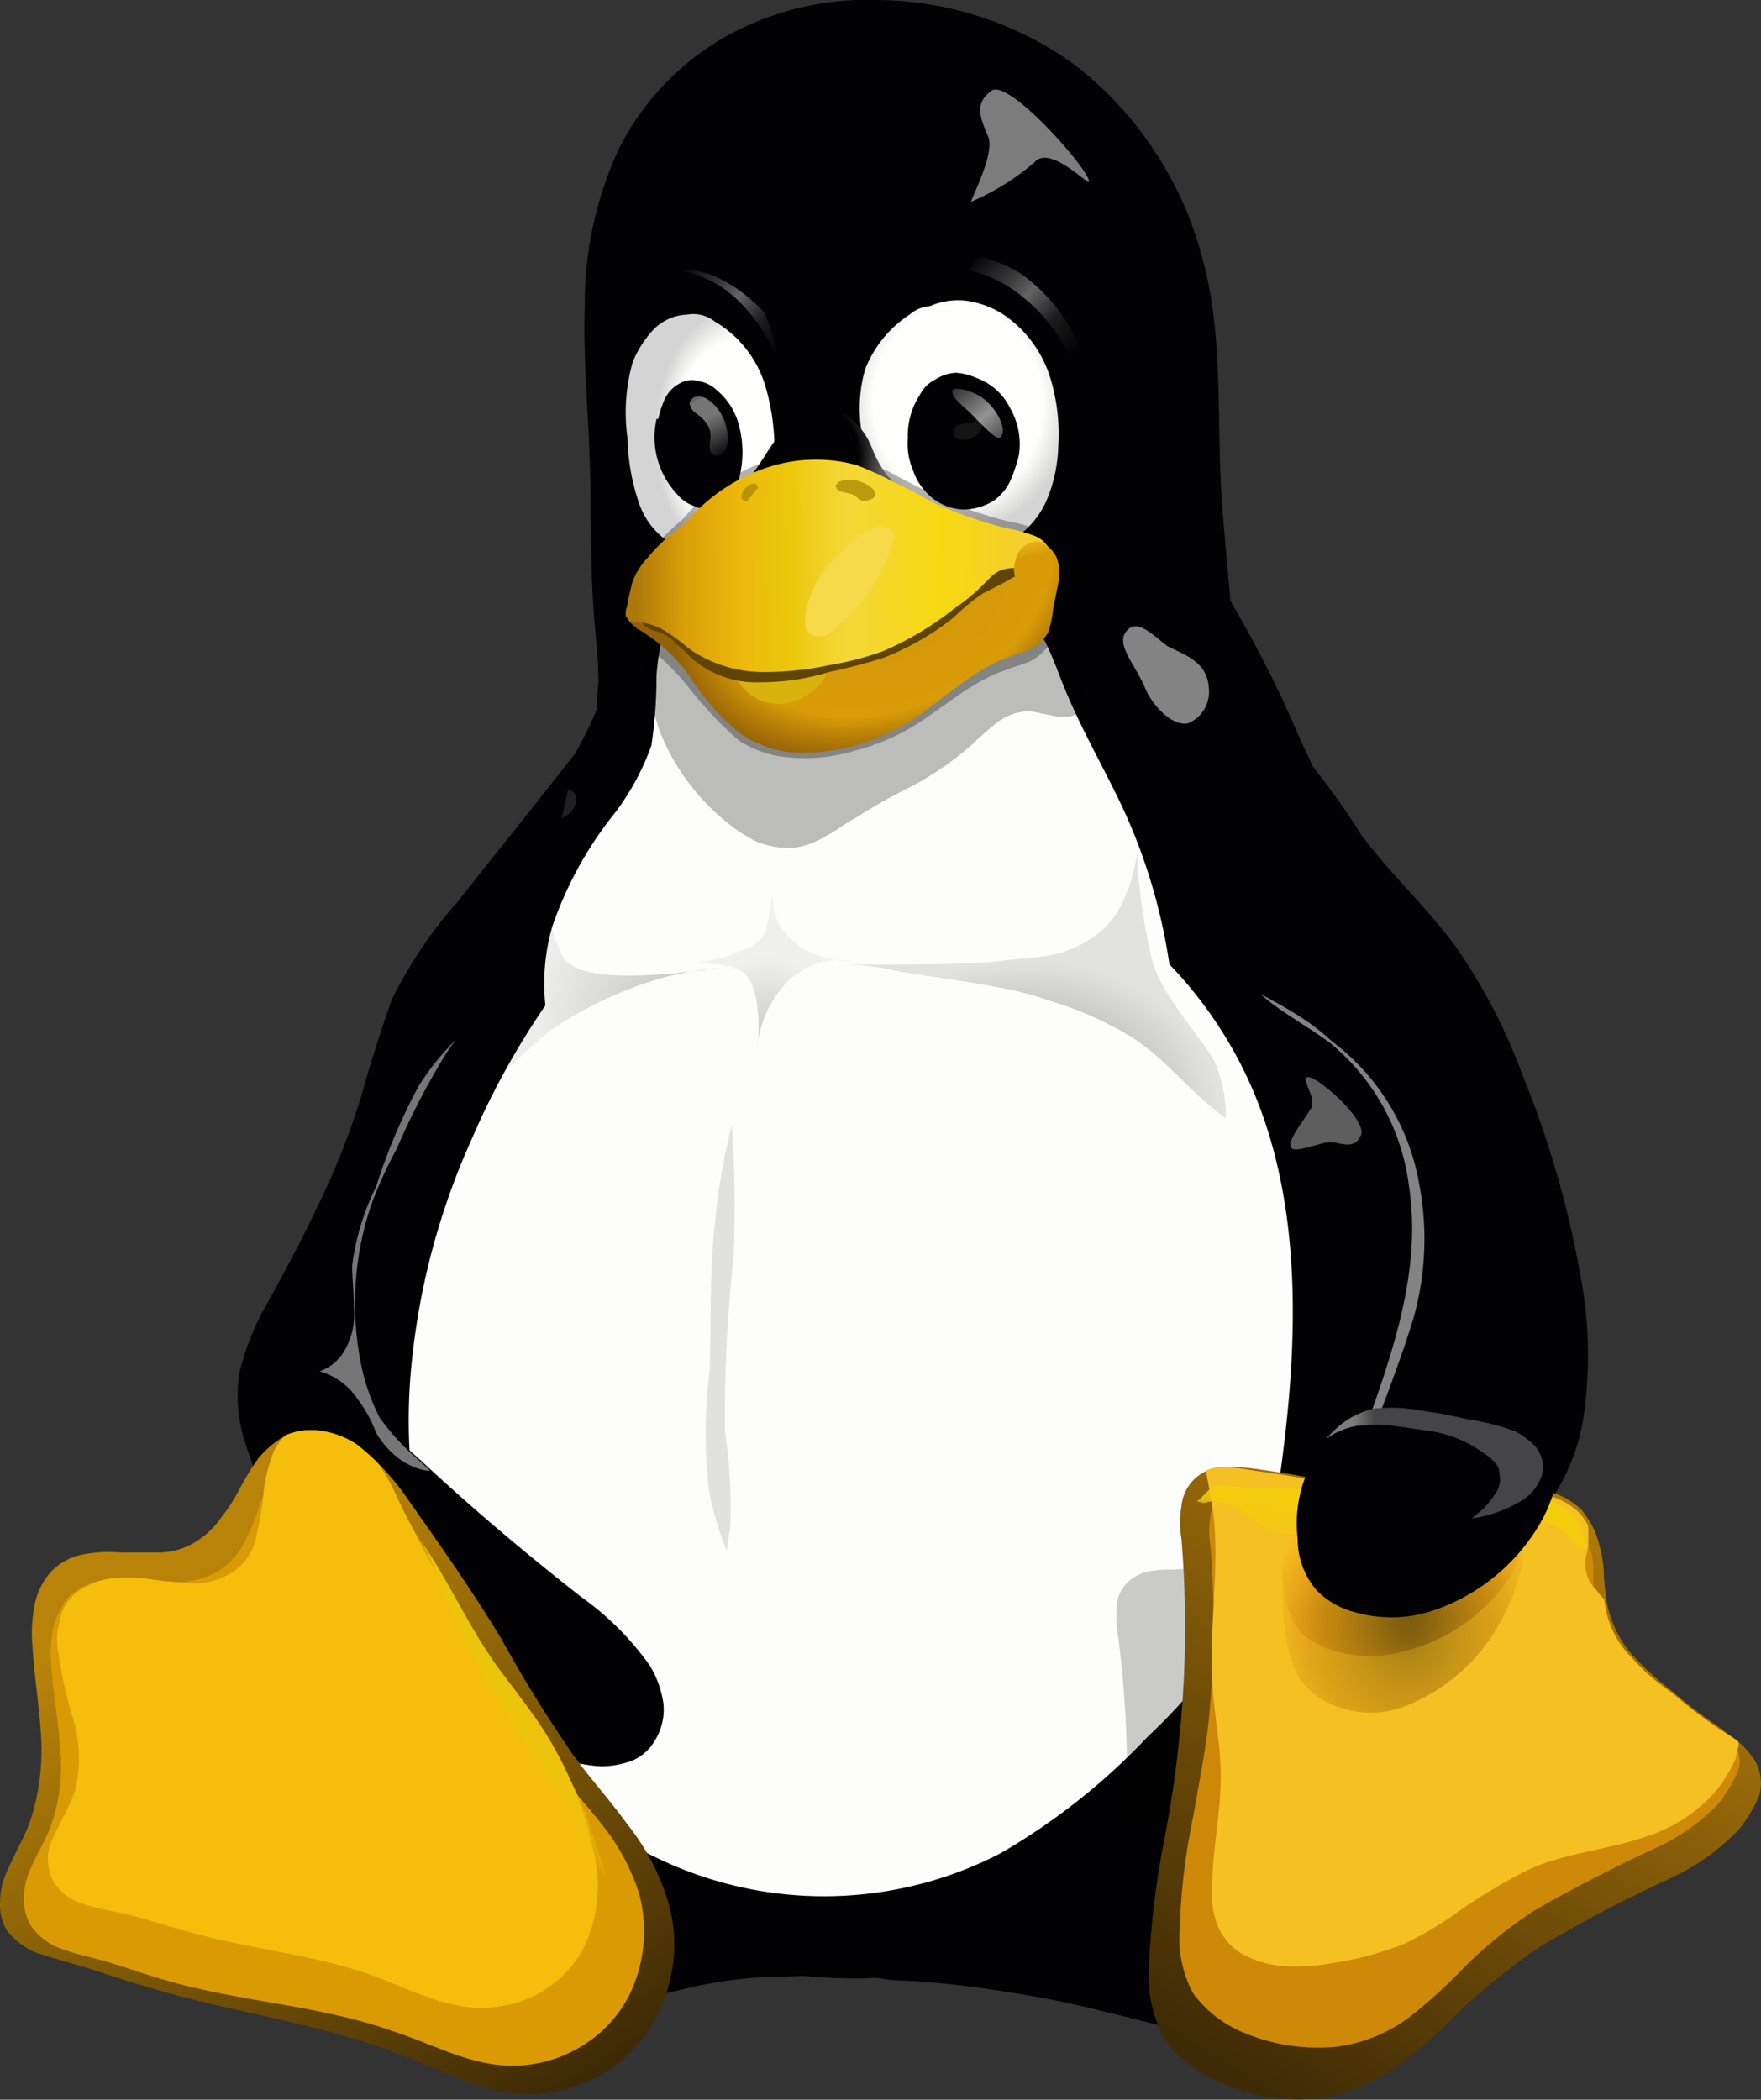 <svg xmlns="http://www.w3.org/2000/svg" xmlns:xlink="http://www.w3.org/1999/xlink" viewBox="0 0 103 122.8">
	<rect x="0" y="0" width="103" height="122.8" fill="#333333" stroke="none"/>
	<defs>
		<radialGradient id="a" cx="502.98" cy="671.44" r="6.02" gradientTransform="matrix(.82 -.03 -.03 -1.25 -349.09 879.98)" gradientUnits="userSpaceOnUse">
			<stop offset="0" stop-color="#fefefc"/>
			<stop offset=".76" stop-color="#fefefc"/>
			<stop offset="1" stop-color="#d4d4d4"/>
		</radialGradient>
		<radialGradient id="g" cx="-10.75" cy="685.39" r="6.02" gradientTransform="matrix(1.09 -.03 -.04 -1.25 95.16 879.98)" xlink:href="#a"/>
		<radialGradient id="h" cx="-109.24" cy="-562.95" r="6.36" gradientTransform="matrix(.7 -.51 -.46 -.63 -136.17 -383.35)" gradientUnits="userSpaceOnUse">
			<stop offset="0" stop-color="#020204"/>
			<stop offset=".73" stop-color="#020204"/>
			<stop offset="1" stop-color="#5c5c5c"/>
		</radialGradient>
		<radialGradient id="l" cx="-44.87" cy="-323.11" r="12.86" gradientTransform="matrix(.94 -.39 -.27 -.66 6.97 -196.18)" gradientUnits="userSpaceOnUse">
			<stop offset="0" stop-color="#d2940a"/>
			<stop offset=".75" stop-color="#d89c08"/>
			<stop offset=".87" stop-color="#b67e07"/>
			<stop offset="1" stop-color="#946106"/>
		</radialGradient>
		<radialGradient id="c" cx="-10.12" cy="449.61" r="1.34" gradientTransform="matrix(1 0 0 -.58 60 290.91)" gradientUnits="userSpaceOnUse">
			<stop offset="0" stop-color="#3a2903"/>
			<stop offset=".55" stop-color="#735208"/>
			<stop offset="1" stop-color="#ac8c04"/>
		</radialGradient>
		<radialGradient id="n" cx="-16.13" cy="682.37" r=".63" gradientTransform="matrix(1 0 0 -1.08 60 762.89)" xlink:href="#c"/>
		<radialGradient id="d" cx="-3388.09" cy="550.69" r="11.32" gradientTransform="matrix(-.81 0 0 -.76 -2703.83 478.31)" gradientUnits="userSpaceOnUse">
			<stop offset="0"/>
			<stop offset="1" stop-opacity=".25"/>
		</radialGradient>
		<radialGradient id="q" cx="210" cy="544.15" r="11.32" gradientTransform="matrix(1 0 0 -.76 -150 478.31)" xlink:href="#d"/>
		<radialGradient id="r" cx="194.87" cy="645.71" r="4.48" gradientTransform="matrix(1 0 0 -1.07 -150 751.65)" xlink:href="#d"/>
		<radialGradient id="e" cx="-178.25" cy="946.24" r="6.96" gradientTransform="matrix(1.31 .35 .37 -1.37 -34.21 1454.62)" gradientUnits="userSpaceOnUse">
			<stop offset="0" stop-color="#110800"/>
			<stop offset=".59" stop-color="#a65a00" stop-opacity=".8"/>
			<stop offset="1" stop-color="#ff921e" stop-opacity="0"/>
		</radialGradient>
		<radialGradient id="x" cx="-162.67" cy="891.01" r="6.96" gradientTransform="matrix(1.31 .25 .37 -.99 -34.21 1017.27)" xlink:href="#e"/>
		<radialGradient id="f" cx="2524.84" cy="3196.26" r="8.49" gradientTransform="matrix(.36 .16 .07 -.17 -1053.15 219.52)" gradientUnits="userSpaceOnUse">
			<stop offset="0" stop-color="#7c7c7c"/>
			<stop offset="1" stop-color="#7c7c7c" stop-opacity=".33"/>
		</radialGradient>
		<linearGradient id="i" x1="116.22" y1="667.27" x2="118.99" y2="663.99" gradientTransform="matrix(1 0 0 -1 -60 689.95)" gradientUnits="userSpaceOnUse">
			<stop offset="0" stop-color="#949494" stop-opacity=".39"/>
			<stop offset=".5" stop-color="#949494"/>
			<stop offset="1" stop-color="#949494" stop-opacity=".39"/>
		</linearGradient>
		<linearGradient id="b" x1="197.14" y1="675.12" x2="203.02" y2="669.56" gradientTransform="matrix(1 0 0 -1 -140 689.95)" gradientUnits="userSpaceOnUse">
			<stop offset="0" stop-color="#646464" stop-opacity="0"/>
			<stop offset=".31" stop-color="#646464" stop-opacity=".58"/>
			<stop offset=".47" stop-color="#646464"/>
			<stop offset=".73" stop-color="#646464" stop-opacity=".26"/>
			<stop offset="1" stop-color="#646464" stop-opacity="0"/>
		</linearGradient>
		<linearGradient id="j" x1="180.22" y1="674.79" x2="185.76" y2="669.46" xlink:href="#b"/>
		<linearGradient id="k" x1="90.19" y1="667.62" x2="92.61" y2="663.31" gradientTransform="matrix(1 0 0 -1 -50 689.95)" gradientUnits="userSpaceOnUse">
			<stop offset="0" stop-color="#757574" stop-opacity="0"/>
			<stop offset=".26" stop-color="#757574"/>
			<stop offset=".5" stop-color="#757574"/>
			<stop offset="1" stop-color="#757574" stop-opacity="0"/>
		</linearGradient>
		<linearGradient id="m" x1="187.14" y1="656.79" x2="210.49" y2="656.98" gradientTransform="matrix(1 0 0 -1 -150 689.95)" gradientUnits="userSpaceOnUse">
			<stop offset="0" stop-color="#ad780a"/>
			<stop offset=".12" stop-color="#d89e08"/>
			<stop offset=".26" stop-color="#edb80b"/>
			<stop offset=".39" stop-color="#ebc80d"/>
			<stop offset=".53" stop-color="#f5d838"/>
			<stop offset=".77" stop-color="#f6d811"/>
			<stop offset="1" stop-color="#f5cd31"/>
		</linearGradient>
		<linearGradient id="o" x1="30.93" y1="755.51" x2="31.11" y2="754.37" gradientTransform="matrix(1.1 0 .17 -1.52 -101.28 1178.99)" gradientUnits="userSpaceOnUse">
			<stop offset="0" stop-color="#f5ce2d"/>
			<stop offset="1" stop-color="#d79b08"/>
		</linearGradient>
		<linearGradient id="s" x1="187.62" y1="589.31" x2="189.15" y2="577.91" gradientTransform="matrix(1.03 0 0 -1 -114.59 689.95)" gradientUnits="userSpaceOnUse">
			<stop offset="0"/>
			<stop offset="1" stop-opacity="0"/>
		</linearGradient>
		<linearGradient id="u" x1="321.07" y1="569.38" x2="340.95" y2="601.6" gradientTransform="matrix(1 0 0 -1 -250 689.95)" gradientUnits="userSpaceOnUse">
			<stop offset="0" stop-color="#3e2a06"/>
			<stop offset="1" stop-color="#ad780a"/>
		</linearGradient>
		<linearGradient id="w" x1="231.54" y1="602.04" x2="230.96" y2="596.78" gradientTransform="matrix(1 0 0 -1 -150 689.95)" gradientUnits="userSpaceOnUse">
			<stop offset="0" stop-color="#f3cd0c"/>
			<stop offset="1" stop-color="#f3cd0c" stop-opacity="0"/>
		</linearGradient>
		<linearGradient id="z" x1="229.26" y1="604.34" x2="230.5" y2="604.39" gradientTransform="matrix(1 0 0 -1 -150 689.95)" xlink:href="#f"/>
		<linearGradient id="C" x1="88.93" y1="596.4" x2="108.66" y2="563.3" gradientTransform="matrix(1 0 0 -1 -80 689.95)" gradientUnits="userSpaceOnUse">
			<stop offset="0" stop-color="#b98309"/>
			<stop offset="1" stop-color="#382605"/>
		</linearGradient>
		<linearGradient id="D" x1="111.27" y1="587.28" x2="117.48" y2="575.59" gradientTransform="matrix(1 0 0 -1 -80.53 688.18)" gradientUnits="userSpaceOnUse">
			<stop offset="0" stop-color="#ebc40c"/>
			<stop offset="1" stop-color="#ebc40c" stop-opacity="0"/>
		</linearGradient>
		<clipPath id="p">
			<path d="M77.8 61a12.86 12.86 0 014.6 8.3c.8 5-1 10-2.7 14.7a9.61 9.61 0 00-.8 2.9 4.81 4.81 0 00.4 2.9 4.54 4.54 0 002.7 2 6.53 6.53 0 003.4 0 8.47 8.47 0 003-1.5 12.11 12.11 0 004.2-7.4 24.8 24.8 0 00-.2-8.6A61 61 0 0089.2 63a33.19 33.19 0 00-4-7.7c-1.7-2.3-3.9-4.2-5.5-6.5a42.15 42.15 0 00-3.5-4.8 8.07 8.07 0 00-2.4-1.7 4.82 4.82 0 00-2.9-.2 4.25 4.25 0 00-1.7 1 3.55 3.55 0 00-1.1 1.6 6.19 6.19 0 00-.4 3.8 13.2 13.2 0 001.9 4.6 16.58 16.58 0 003.5 4.4c1.2 1.4 3.1 2.3 4.7 3.5" fill="none"/>
		</clipPath>
		<clipPath id="t">
			<path d="M102.9 105a8.17 8.17 0 01-1.2 2 13.27 13.27 0 01-4.1 2.9 78.85 78.85 0 00-7.6 4 39.43 39.43 0 00-4.5 3.6 29.07 29.07 0 01-3.7 3.3 10.59 10.59 0 01-4.5 1.9 10.83 10.83 0 01-5.9-.9 7 7 0 01-3.3-2.6 7.47 7.47 0 01-.9-4.1 48 48 0 01.9-7.5c.4-2.1.7-4.1.9-6.2a62 62 0 00.1-11.4 6.05 6.05 0 010-1.9 2.51 2.51 0 012.5-2.3 10.87 10.87 0 011.8.1c1.4.2 2.7.4 4.1.7a24.13 24.13 0 012.5.8 12.58 12.58 0 004.3.4 36.91 36.91 0 014.6-.8 6.28 6.28 0 011.9.3 4.25 4.25 0 011.7 1 5.67 5.67 0 01.8 1.3 7.85 7.85 0 01.5 2.2 13.55 13.55 0 00.2 2 6.53 6.53 0 001.4 2.9 17 17 0 002.4 2.2 25.6 25.6 0 002.6 2l1.2.9a5.24 5.24 0 011 1.1 2.63 2.63 0 01.3 2.1" fill="none"/>
		</clipPath>
		<clipPath id="v">
			<path d="M102.9 105a8.17 8.17 0 01-1.2 2 12.19 12.19 0 01-4.1 2.9 68.62 68.62 0 00-7.6 4 39.43 39.43 0 00-4.5 3.6 29.07 29.07 0 01-3.7 3.3 10.59 10.59 0 01-4.5 1.9 11.85 11.85 0 01-5.9-.9 7 7 0 01-3.3-2.6 7.47 7.47 0 01-.9-4.1 48 48 0 01.9-7.5c.4-2.1.7-4.1.9-6.2a72.32 72.32 0 00.1-11.4 6.05 6.05 0 010-1.9 3.81 3.81 0 01.8-1.7 2.45 2.45 0 011.6-.6 11 11 0 011.8.2c1.4.2 2.8.4 4.1.7a24.13 24.13 0 012.5.8 12.58 12.58 0 004.3.4c1.6-.2 3.1-.8 4.6-.7a6.28 6.28 0 011.9.3 4.25 4.25 0 011.7 1 5.67 5.67 0 01.8 1.3 7.85 7.85 0 01.5 2.2 13.55 13.55 0 00.2 2 5.42 5.42 0 001.5 2.9 12.06 12.06 0 002.4 2.1 25.6 25.6 0 002.6 2c.4.3.8.5 1.2.8a5.24 5.24 0 011 1.1 2.63 2.63 0 01.3 2.1" fill="none"/>
		</clipPath>
		<clipPath id="y">
			<path d="M90.6 85.7a3.6 3.6 0 00-.8-1.2 8.34 8.34 0 00-1.2-.8 14.34 14.34 0 00-2.8-.7 25.58 25.58 0 00-2.7-.5 8.78 8.78 0 00-2.8-.1 4.77 4.77 0 00-2.2 1.2 5.58 5.58 0 00-1.4 2 7.55 7.55 0 00-.8 4.4 4.62 4.62 0 001.1 3 4.78 4.78 0 002.3 1.3 7.67 7.67 0 004.5-.1 11.5 11.5 0 005.9-4.5 9.06 9.06 0 001.1-2.2 3.85 3.85 0 00-.2-1.8" fill="none"/>
		</clipPath>
		<clipPath id="A">
			<path d="M33.5 44.1l-3.3 4.2c-1.1 1.4-2.4 3-3.5 4.4a25.64 25.64 0 00-3.9 5.8q-1.05 2.85-1.8 5.7a43.49 43.49 0 01-2.5 6.3c-.9 1.9-1.9 3.8-2.9 5.6a15.43 15.43 0 00-1.7 4.2 8.77 8.77 0 00.2 3.6 19.89 19.89 0 001.3 3.4 32.6 32.6 0 0010 11.5 36.12 36.12 0 006 3.5 9.25 9.25 0 003.6 1 5.23 5.23 0 001.8-.3 2.76 2.76 0 001.4-1.2 3.42 3.42 0 00.5-2.2 5.84 5.84 0 00-.8-2.2 16.88 16.88 0 00-4-4c-3.2-2.5-6.4-5.2-9.4-8a13.66 13.66 0 01-2.3-2.5 12.13 12.13 0 01-1.1-3.2 18 18 0 01.6-9.2 24.08 24.08 0 011.5-3.3 42.49 42.49 0 012.9-5.6c1.5-2.2 3.4-4 4.6-6.3a22.77 22.77 0 001.8-6.3 19.38 19.38 0 001-4.9" fill="none"/>
		</clipPath>
		<clipPath id="B">
			<path d="M16.8 83.9a3.8 3.8 0 012.1-.2 5 5 0 012 .8 14.25 14.25 0 012.9 3.1c1.9 2.7 3.8 5.4 5.5 8.2a77.41 77.41 0 004.2 6.8c1 1.4 2.2 2.7 3.2 4.1a13.5 13.5 0 012.4 4.6 8.9 8.9 0 01-.7 6.6 8.06 8.06 0 01-3.2 3.4 9.2 9.2 0 01-4.5 1.2c-2.5-.1-4.8-1.4-7.2-2.3-4.8-1.9-10-2.5-14.9-4-1.5-.4-3-1-4.5-1.4-.7-.2-1.4-.4-2-.6a4.31 4.31 0 01-1.7-1.3 2.93 2.93 0 01-.4-1.6 4.53 4.53 0 01.3-1.6c.4-1 1-2 1.4-3a13.36 13.36 0 00.7-5.2c-.1-1.7-.4-3.5-.5-5.2A8.68 8.68 0 012 94a4.12 4.12 0 011-2.1 3.52 3.52 0 011.9-1 8.13 8.13 0 012.2-.1h2.2a4.2 4.2 0 002.1-.6 5 5 0 001.5-1.4 9.91 9.91 0 001.1-1.7 17.39 17.39 0 011.1-1.8 5.79 5.79 0 011.7-1.4" fill="none"/>
		</clipPath>
	</defs>
	<path d="M75.9 42.9c1.3 2.9 2.8 5.8 4.2 8.7a64.19 64.19 0 015.3 17.8 40.88 40.88 0 01-1.5 18.4 42.25 42.25 0 01-11.4 17.4c-6 5.7-13.7 10.2-21.9 10.5a31 31 0 01-15.5-3.8 35.81 35.81 0 01-10.6-8.4A28 28 0 0119.6 75c1.3-3.8 3.3-7.3 4.7-11 1.5-4.1 2.4-8.4 4.5-12.3 1.9-3.5 4.6-6.5 6.1-10.2a40.08 40.08 0 001.8-6.8 16.89 16.89 0 012.9-6.4 11.37 11.37 0 017.5-3.6 24.59 24.59 0 018.5.8 48.43 48.43 0 016.5 1.9 20.75 20.75 0 015.2 2.5 19.65 19.65 0 015.1 6 65.28 65.28 0 013.5 7" fill="#020204"/>
	<path d="M52.1 115.8a52.25 52.25 0 016.8.7 56 56 0 015.9 1.2c3 .7 6.1 1.7 9.2 1.8a10.55 10.55 0 002.5-.2 5.54 5.54 0 002.2-1 5 5 0 001.8-3.1 7.79 7.79 0 00-.3-3.7c-.7-2.4-2.2-4.4-3.5-6.5-.7-1.2-1.4-2.5-2.2-3.7a10.37 10.37 0 00-2.9-3A9.3 9.3 0 0066 97a15.48 15.48 0 00-5.5 1.8 13.65 13.65 0 00-6 5.4 20.62 20.62 0 00-1.2 2.6 9.74 9.74 0 01-1.5 2.4 24.33 24.33 0 01-2.5 2 3.81 3.81 0 00-.9 1.3 2.86 2.86 0 00-.1 1.6 2.36 2.36 0 00.6.9 3.13 3.13 0 001 .5c.8.1 1.6.2 2.2.3" fill="#020204"/>
	<path d="M45.3 115.6a26.08 26.08 0 00-5.6.8l-5.3 1.2a44.86 44.86 0 01-9 1.8 9.74 9.74 0 01-2.4-.2 6.25 6.25 0 01-2.2-1 5 5 0 01-1.8-3.1 7.29 7.29 0 01.3-3.6c.7-2.4 2.2-4.4 3.4-6.5.7-1.2 1.3-2.5 2.1-3.7a10 10 0 012.8-3 8.84 8.84 0 015.5-1.3 13.29 13.29 0 015.4 1.8 15.29 15.29 0 015.9 5.4c1 1.6 1.5 3.5 2.6 5 .7.8 1.3 1.6 1.9 2.4a3.36 3.36 0 01.5 1.4 2.7 2.7 0 01-.3 1.5 2.34 2.34 0 01-.7.7 1.61 1.61 0 01-.9.3 17 17 0 01-2.2.1M34.8 36.7c-.3-3.2-.2-6.4-.3-9.6s-.4-6.2-.3-9.3a21.6 21.6 0 012-9.1A15.57 15.57 0 0142.7 2a17 17 0 018.6-2 20 20 0 0111.3 3.6 20.53 20.53 0 015.1 5.5 20.81 20.81 0 012.6 5.9c1.2 4.3.9 8.7 1.1 13.1.2 4.2.9 8.3.7 12.5a6.6 6.6 0 01-.6 2.7 4.69 4.69 0 01-1.8 1.9 7.32 7.32 0 01-2.5.8c-1.8.3-3.5.1-5.3.3-2.5.2-5 1.2-7.5 1.6a47.13 47.13 0 01-9.2 0c-1.2 0-2.5-.1-3.7-.2a10.8 10.8 0 01-3.5-1 4.89 4.89 0 01-1.8-1.4 5.64 5.64 0 01-1.1-2 12.92 12.92 0 01-.1-3.4c0-1.1-.1-2.1-.2-3.2" fill="#020204"/>
	<path d="M39.6 35.5a6.63 6.63 0 00-.9 1.9 15.17 15.17 0 00-.3 2.1 27.28 27.28 0 01-.3 4.1 14.71 14.71 0 01-2.1 3.9 22 22 0 00-3.7 6.7 12 12 0 00-.4 4.6 45.49 45.49 0 00-4.3 7.8 41.92 41.92 0 00-3.5 12.9 33.21 33.21 0 002.3 16.2 25.4 25.4 0 006.9 9.6 20.64 20.64 0 005 3.3 22.45 22.45 0 0020.2-.2 37.94 37.94 0 008.6-6.8 35 35 0 004.4-5c2.3-3.6 3.1-7.9 3.6-12.1.9-7.4.9-15.2-2.3-21.8a24.66 24.66 0 00-4.4-6.3 33.34 33.34 0 00-2.8-9.3c-1-2.1-2.2-4.2-3.1-6.3-.4-.9-.7-1.8-1.1-2.7a7.76 7.76 0 00-1.6-2.4 6.44 6.44 0 00-2.5-1.5 9.29 9.29 0 00-2.9-.5c-2-.1-4 .2-5.9.1a37 37 0 00-4.7-.2 5.93 5.93 0 00-2.3.5 3.42 3.42 0 00-1.9 1.4" fill="#fdfdfb"/>
	<path d="M38.6 42.8a13 13 0 003.8 5.2 9.39 9.39 0 001.8 1.2 5.22 5.22 0 002.1.4 4.79 4.79 0 002-.7c.6-.3 1.2-.8 1.8-1.1a33 33 0 013.2-1.8 17.83 17.83 0 003.6-2.5 17.38 17.38 0 011.5-1.3 3.08 3.08 0 011.9-.6l1.5.3h.7a1.08 1.08 0 00.7-.3 1.14 1.14 0 00.3-.8 1.61 1.61 0 00-.3-.9 8.27 8.27 0 01-.9-1.6 2.88 2.88 0 01-.3-1.6 3 3 0 00-.2-1.6 2 2 0 00-.9-.9 2.66 2.66 0 00-1.2-.3 20.9 20.9 0 00-2.5.1c-1.1.1-2.2-.1-3.3 0-1.4.1-2.7.5-4.1.5-1.6 0-3.1-.5-4.7-.3a6 6 0 00-1.9.6 6.47 6.47 0 01-2 .4c-.8 0-1.5-.3-2.3-.3a3.75 3.75 0 00-1.1.1 1.6 1.6 0 00-.9.7 1.42 1.42 0 00-.2.6 2 2 0 00.1.7 6.12 6.12 0 00.5 1.2c.6 1.6.8 3.2 1.3 4.6" opacity=".26" style="isolation:isolate"/>
	<path d="M36.6 37a13.44 13.44 0 013.6 3.1 22.74 22.74 0 003 3.2 6.3 6.3 0 003 1 9.88 9.88 0 003.8-.4 12.66 12.66 0 003.2-1.3c1.9-1.1 3.5-2.7 5.6-3.4.5-.2.9-.3 1.4-.5a3.13 3.13 0 001.1-.9 5 5 0 00.3-1.3c.1-.5.2-.9.3-1.4a2.25 2.25 0 00-.1-1.4 1.76 1.76 0 00-.9-.8 2.66 2.66 0 00-1.2-.3 22.86 22.86 0 00-2.5.2c-1.1.1-2.2 0-3.3 0-1.4 0-2.7.3-4.1.4-1.6.1-3.1-.2-4.7-.2a13.4 13.4 0 00-2 .1 4.38 4.38 0 00-1.9.7L39.7 35a2.18 2.18 0 01-.8.5l-.9.3h-.5a1 1 0 00-.7.4 2.35 2.35 0 00-.2.8" opacity=".3" style="isolation:isolate"/>
	<path d="M40.2 18.4a2.88 2.88 0 00-2 .9 6.15 6.15 0 00-1.2 1.9 10.82 10.82 0 00-.3 4.4 12.8 12.8 0 00.7 3.9 4.52 4.52 0 001.1 1.7 4.25 4.25 0 001.7 1 4.08 4.08 0 001.9-.1 3.91 3.91 0 001.6-1 5.64 5.64 0 001.3-2.4 12.22 12.22 0 00.3-2.6 13.32 13.32 0 00-.5-3.4 6.57 6.57 0 00-1.7-2.9 6.42 6.42 0 00-1.3-1 2 2 0 00-1.6-.4" fill="url(#a)"/>
	<path d="M53.2 18.4a6.76 6.76 0 00-2.6 3.2 8.42 8.42 0 00.2 5.2 8.94 8.94 0 003 4.4 5.51 5.51 0 002.5 1 5.2 5.2 0 002.7-.5 5.13 5.13 0 002.2-2.4 8.76 8.76 0 00.7-3.2 11.28 11.28 0 00-.5-4.1 6.94 6.94 0 00-2.7-3.6 5.39 5.39 0 00-2.1-.8 4.09 4.09 0 00-2.2.3 2.08 2.08 0 00-1.2.5" fill="url(#g)"/>
	<path d="M40 30.3c-.7.6-1.4 1.3-2.1 1.9a3.81 3.81 0 00-.9 1.3 6.75 6.75 0 00-.2 1.4c0 .2-.1.3-.1.5v.2c0 .1.1.1.1.2a.52.52 0 00.4.2h.4a3.63 3.63 0 011.7.7 14.31 14.31 0 011.5 1.1 7.58 7.58 0 003.8 1.1 18.1 18.1 0 004-.4c1-.2 2.1-.5 3.1-.8a17.94 17.94 0 004.2-2.5 11.51 11.51 0 001.7-1.4c.2-.2.4-.3.5-.5a1.61 1.61 0 01.7-.4 2 2 0 011.1 0 2.49 2.49 0 00.8.1.6.6 0 00.4-.1c.1-.1.3-.1.3-.3s.2-.3.2-.5a.76.76 0 00-.2-.5 1.6 1.6 0 00-.9-.7 8.33 8.33 0 00-1.5-.4 24.11 24.11 0 01-4.5-1.6c-.7-.4-1.4-.7-2.1-1.1a21.4 21.4 0 00-2.2-1 9.06 9.06 0 00-5.4.2 10.42 10.42 0 00-4.8 3.3" opacity=".3" style="isolation:isolate"/>
	<path d="M43.7 28.1c.7-.8 1.2-1.8 1.9-2.7a6.28 6.28 0 011.2-1.1 2.93 2.93 0 011.6-.4 2.47 2.47 0 011.6.8 4 4 0 011 1.5 7.14 7.14 0 00.8 1.5 4.43 4.43 0 001.5 1.2c.2.2.5.4.7.6a2 2 0 01.4.8 1.41 1.41 0 01-.1.9 2.18 2.18 0 01-.5.8 3.81 3.81 0 01-1.7.8 24.2 24.2 0 01-3.8-.2c-1.3 0-2.5.5-3.8.4a3.74 3.74 0 01-1.8-.5 2.34 2.34 0 01-.7-.7 1.61 1.61 0 01-.3-.9 2.92 2.92 0 01.2-.9 3.51 3.51 0 01.5-.8 6.34 6.34 0 001.3-1.1" fill="url(#h)"/>
	<path d="M58 5.3c-1.1.8-.6 1.7-.2 2.7s-1 3.6-1 3.8a14.29 14.29 0 003.7-2.3c.9-1.1 3.3 1.5 3.2 1.1-.1-.8-4.7-6-5.7-5.3z" fill="#7c7c7c"/>
	<path d="M55.9 21.8a2.45 2.45 0 00-1.2.4 2 2 0 00-.9.9 4.3 4.3 0 00-.7 2.5 4 4 0 00.3 1.9 3.55 3.55 0 001.1 1.6 3.12 3.12 0 001.8.7 3.45 3.45 0 001.8-.5 2.94 2.94 0 001-1.2 8.8 8.8 0 00.5-1.5 4.25 4.25 0 00-.5-2.7 3.55 3.55 0 00-2-1.8 3.46 3.46 0 00-1.2-.3" fill="#020204"/>
	<path d="M56.9 24.7c-.3.1-.9 0-1.1.4a.45.45 0 00.3.6 1.2 1.2 0 001.3-.6c.1-.2 0-.4-.2-.6a.77.77 0 00-.3.2z" fill="#141413"/>
	<path d="M58.5 25.6c.5-.5-.3-1.8-1-2.3-.5-.4-1.8-.8-1.8-.4s.7.9 1.1 1.3 1.5 1.6 1.7 1.4z" fill="url(#i)"/>
	<path d="M57.2 15a3.51 3.51 0 00-.5.8 8 8 0 012.5 1.1 10.14 10.14 0 013.4 4 4.23 4.23 0 00.5-.7 9.93 9.93 0 00-3.4-4.2 7.71 7.71 0 00-2.5-1z" fill="url(#b)"/>
	<path d="M40.1 15.8h-.5a4.8 4.8 0 011.7.5 6.41 6.41 0 011.9 1.3 10.14 10.14 0 012.3 3.5 9 9 0 00-.8-2.8 4.62 4.62 0 00-.7-.7 8 8 0 00-1.9-1.3 4.55 4.55 0 00-2-.5z" fill="url(#j)"/>
	<path d="M38.4 24.5a4.87 4.87 0 001.2 4.4 2.29 2.29 0 001 .7 1.67 1.67 0 001.2.1 1.46 1.46 0 00.9-.6 3.13 3.13 0 00.5-1 6.16 6.16 0 000-3.3 3.9 3.9 0 00-1.3-2 1.91 1.91 0 00-1-.5 1.38 1.38 0 00-1.1.1 2 2 0 00-.9.9 5.64 5.64 0 00-.4 1.2" fill="#020204"/>
	<path d="M40.4 23.8c.1.3.4.4.6.6a1.79 1.79 0 01.5.7c.2.5-.2 1.2.2 1.5a.45.45 0 00.5 0c.5-.4.4-1.3.2-1.9a2.59 2.59 0 00-1.1-1.4c-.2-.1-.6-.2-.8 0s-.2.3-.1.5z" fill="url(#k)"/>
	<path d="M36.7 36c0 .1.1.2.1.3s.3.3.5.5a2.19 2.19 0 01.5.3 9.45 9.45 0 012.5 2.4 13.84 13.84 0 003 3.4 6.42 6.42 0 003 1.1 11.38 11.38 0 003.7-.4 13 13 0 003.2-1.4c1.9-1.2 3.5-2.9 5.6-3.7.5-.2.9-.3 1.4-.5a2.66 2.66 0 001.1-1 5.77 5.77 0 00.3-1.4l.3-1.5a2.57 2.57 0 00-.1-1.5 2 2 0 00-.9-.9 2.66 2.66 0 00-1.2-.3 21.05 21.05 0 00-2.5.2c-1.1.1-2.2 0-3.3 0-1.4 0-2.7.3-4.1.4-1.6.1-3.1-.2-4.7-.2a13.4 13.4 0 00-2 .1 4.38 4.38 0 00-1.9.7c-.5.4-1 .9-1.5 1.3a2.18 2.18 0 01-.8.5 1.64 1.64 0 01-1 .2h-.5c-.1 0-.2.1-.3.2s-.1.2-.2.3a2.39 2.39 0 01-.2.9" fill="url(#l)"/>
	<path d="M42.8 37.7a2.36 2.36 0 00.3 2 2.73 2.73 0 001.5 1.3 2.81 2.81 0 002.5-.3 2.66 2.66 0 001.1-1c.1-.2.2-.5.3-.7a1.47 1.47 0 00-.5-1.4 2.51 2.51 0 00-.7-.4 5.24 5.24 0 00-1.7-.2 10.68 10.68 0 00-2.5.3" fill="#d9b30d"/>
	<path d="M40.1 32.5a9.06 9.06 0 00-1.6 1.1 2.34 2.34 0 00-.7.7 1.7 1.7 0 00-.1.7v.7c0 .2-.1.3-.1.5v.2a.35.35 0 00.1.2c.1.1.2.1.3.2l.3.1a2.58 2.58 0 011.3.8c.4.3.7.7 1.1 1a5.76 5.76 0 003.8 1.2 13.36 13.36 0 004-.6c1-.2 2.1-.5 3.1-.8a15.81 15.81 0 004.2-2.4 11.51 11.51 0 011.7-1.4c.6-.3 1.2-.6 1.7-.9l.2-.1.1-.1v-.3c0-.1-.1-.2-.2-.3l-.2-.2a4.19 4.19 0 00-2.2-.8c-.8-.1-1.5 0-2.3-.1l-2.1-.6a17.42 17.42 0 00-2.2-.5 16.32 16.32 0 00-5.4.1 13.61 13.61 0 00-4.8 1.6" fill="#604405"/>
	<path d="M40 30.7a9.52 9.52 0 00-2.1 1.9A4.19 4.19 0 0037 34c-.1.4-.2.8-.3 1.3 0 .2-.1.3-.1.5v.2c0 .1.1.1.1.2s.2.1.4.2h.4a3.63 3.63 0 011.7.7c.5.3 1 .8 1.5 1.1a7.58 7.58 0 003.8 1.1 18.1 18.1 0 004-.4 17.68 17.68 0 003.1-.8 17.94 17.94 0 004.2-2.5 11.51 11.51 0 001.7-1.4l.5-.5a1.61 1.61 0 01.7-.4 2 2 0 011.1 0 2.49 2.49 0 00.8.1.6.6 0 00.4-.1.79.79 0 00.5-.8.76.76 0 00-.2-.5 1.6 1.6 0 00-.9-.7 8.33 8.33 0 00-1.5-.4 24.11 24.11 0 01-4.5-1.6 21.16 21.16 0 00-2.1-1.1 21.4 21.4 0 00-2.2-1 9.06 9.06 0 00-5.4.2 10.67 10.67 0 00-4.7 3.3" fill="url(#m)"/>
	<path d="M52.2 31.1a1.38 1.38 0 00-.4-.3h-.5a2 2 0 00-.8.4 15.37 15.37 0 00-1.9 1.7 6.1 6.1 0 00-1.5 3v.6a.69.69 0 00.6.7h.5a1.56 1.56 0 00.8-.6 10.15 10.15 0 003.1-4.5 1.09 1.09 0 00.1-.5c.2-.1.1-.3 0-.5" fill="#f6da4a"/>
	<path d="M48.9 28.5c.1.3.6.3.9.4s.5.4.7.4.7-.1.7-.4-.5-.6-.8-.7a1.7 1.7 0 00-1.4 0c0 .1-.2.2-.1.3z" fill="url(#c)" opacity=".8"/>
	<path d="M44.2 28.3c-.4-.1-1 .5-.8.9.1.1.2.2.3.1s.3-.4.5-.6.1-.3 0-.4z" fill="url(#n)" opacity=".8"/>
	<path d="M59.4 32.8a1.29 1.29 0 011.5-1.1 1.46 1.46 0 01.7 1.8 1.29 1.29 0 01-1.5 1.1 1.46 1.46 0 01-.7-1.8z" fill="url(#o)"/>
	<path d="M77.8 61a13.31 13.31 0 014.6 8.3 21.09 21.09 0 01-.4 7.5 66.69 66.69 0 01-2.3 7.2 9.61 9.61 0 00-.8 2.9 4.81 4.81 0 00.4 2.9 4.54 4.54 0 002.7 2 6.53 6.53 0 003.4 0 8.47 8.47 0 003-1.5 12.07 12.07 0 004.2-7.3 24.8 24.8 0 00-.2-8.6A57.13 57.13 0 0089.1 63a33.19 33.19 0 00-4-7.7c-1.7-2.3-3.8-4.2-5.5-6.5a42.15 42.15 0 00-3.5-4.8 8.07 8.07 0 00-2.4-1.7 4.76 4.76 0 00-2.9-.2 4.37 4.37 0 00-2.8 2.5 6.19 6.19 0 00-.4 3.8 13.2 13.2 0 001.9 4.6 16.58 16.58 0 003.5 4.4c1.4 1.5 3.2 2.3 4.8 3.6" fill="#020204"/>
	<g clip-path="url(#p)">
		<path d="M71.8 57.1l.6.6c1.5 1.3 2.4 2.7 3.9 3.9 2.6 2 5.2 5.5 5.7 8.7.4 2.5-.1 3.8-.8 6.8s-2.4 7.1-3.4 10c-.4 1.1.8.7.6 1.9a5.44 5.44 0 000 1.8v-.3a19.1 19.1 0 011.2-4.7c1-3 2.2-5.8 3.1-8.8a17.11 17.11 0 00.3-7.8 13.27 13.27 0 00-5.1-8.3c-1.8-1.7-4-2.6-6.1-3.8z" fill="#838384"/>
	</g>
	<path d="M32.6 55.2c.4.6-.3 2.8 9.5 1.4a20.21 20.21 0 00-3.4.6 23 23 0 00-6.7 3.2c-1.6 1.4-3.2 2.9-4.6 4.4 0 0 2.6-4.8 3.3-6.2s-.1-1.4.4-3.5a15.67 15.67 0 011.8-4.2c-.1.1-1.1 3.1-.3 4.3z" fill="url(#d)" opacity=".25"/>
	<path d="M64.1 54.7c-2 1.4-3.2 1.2-5.6 1.5s-9 .2-9 .2a15.44 15.44 0 013 .4c2.1.4 6.4.8 8.8 1.7a20.57 20.57 0 014.8 2.1c2.1 1.3 3.6 3.4 5.6 4.8A8 8 0 0071 62c-.8-1.4-3-3.7-3.6-5.8a33 33 0 01-.9-6.3c0 .1-.4 3.4-2.4 4.8z" fill="url(#q)" opacity=".42"/>
	<path d="M45.3 51.7l-.3 1.8c-.1.3-.1.6-.2.9a1.79 1.79 0 01-.5.7 1.61 1.61 0 01-.7.4 9.61 9.61 0 01-2.9.8l1.2.1c.3 0 .5.1.8.1a4.88 4.88 0 01.7.3 2.65 2.65 0 01.5.6 4.71 4.71 0 01.4 1.6 8.09 8.09 0 010 2.2 5.77 5.77 0 01.3-1.4 6.11 6.11 0 011.3-2.2 2.7 2.7 0 01.8-.7 4 4 0 013-.7 5.29 5.29 0 01-3-.9 4.26 4.26 0 01-1.1-1.2 3.32 3.32 0 01-.3-2.4" fill="url(#r)" opacity=".2"/>
	<path d="M42.8 65.8a38.26 38.26 0 00-1 5.9c-.3 2.8-.2 5.7-.3 8.5a28.91 28.91 0 000 7.2 20.74 20.74 0 001 3.3c.1-.4.1-.8.2-1.2a28.58 28.58 0 00-.3-5.8 85.4 85.4 0 01.5-10.1 67.67 67.67 0 00-.1-7.8" opacity=".11"/>
	<path d="M66 36.8c-.9.8.4 2 1 3.5.4.9 1.5 2.2 2.5 2a2 2 0 001.2-2.1c-.1-1.5-1.4-1.9-2.4-2.4-.7-.5-1.7-1.6-2.3-1z" fill="#838384"/>
	<path d="M94.7 103.4a6.08 6.08 0 01-.9 1.8 11.84 11.84 0 01-3.3 3c-2.1 1.5-4.2 2.8-6.2 4.5a31.46 31.46 0 00-3.6 3.7 31.09 31.09 0 01-2.9 3.3 11 11 0 01-3.7 2.3 9.43 9.43 0 01-5 .1 4.82 4.82 0 01-2.9-1.7 6.39 6.39 0 01-1-3.3 45 45 0 01.3-6.4 49 49 0 00.4-5.4 61.78 61.78 0 00-.5-9.6 8.6 8.6 0 01-.1-1.6 2.2 2.2 0 01.6-1.5 2.39 2.39 0 011.3-.7 7.57 7.57 0 011.5-.1 20.45 20.45 0 013.5 0l2.2.3a11.6 11.6 0 003.7-.3c1.3-.5 2.6-.9 3.9-1.3a4.3 4.3 0 011.6 0 2.2 2.2 0 011.5.6 2.29 2.29 0 01.7 1 5.34 5.34 0 01.5 1.8 7.58 7.58 0 00.3 1.6 5.18 5.18 0 001.4 2.2c.7.6 1.4 1.1 2.1 1.6a17.1 17.1 0 002.3 1.3 3.88 3.88 0 011.1.6 2.36 2.36 0 01.9.8 1.57 1.57 0 01.3 1.4" fill="url(#s)" opacity=".2"/>
	<g clip-path="url(#t)">
		<path d="M102.9 105a8.17 8.17 0 01-1.2 2 13.27 13.27 0 01-4.1 2.9 78.85 78.85 0 00-7.6 4 39.43 39.43 0 00-4.5 3.6 29.07 29.07 0 01-3.7 3.3 10.59 10.59 0 01-4.5 1.9 10.83 10.83 0 01-5.9-.9 7 7 0 01-3.3-2.6 7.47 7.47 0 01-.9-4.1 48 48 0 01.9-7.5c.4-2.1.7-4.1.9-6.2a62 62 0 00.1-11.4 6.05 6.05 0 010-1.9 2.51 2.51 0 012.5-2.3 10.87 10.87 0 011.8.1c1.4.2 2.7.4 4.1.7a24.13 24.13 0 012.5.8 12.58 12.58 0 004.3.4 36.91 36.91 0 014.6-.8 6.28 6.28 0 011.9.3 4.25 4.25 0 011.7 1 5.67 5.67 0 01.8 1.3 7.85 7.85 0 01.5 2.2 13.55 13.55 0 00.2 2 6.53 6.53 0 001.4 2.9 17 17 0 002.4 2.2 25.6 25.6 0 002.6 2l1.2.9a5.24 5.24 0 011 1.1 2.63 2.63 0 01.3 2.1" fill="url(#u)"/>
	</g>
	<g clip-path="url(#t)">
		<path d="M101.6 103.7a8.71 8.71 0 01-1.1 1.8 11.83 11.83 0 01-3.7 2.6c-2.4 1.1-4.7 2.3-7 3.6a25.78 25.78 0 00-4.1 3.3 30.84 30.84 0 01-3.3 3 9.13 9.13 0 01-4.2 1.7 11.15 11.15 0 01-5.4-.8 6.92 6.92 0 01-3-2.3 6.71 6.71 0 01-.8-3.7 37.18 37.18 0 01.8-6.7c.3-1.8.7-3.7.9-5.6a57.92 57.92 0 00.1-10.2 4.85 4.85 0 010-1.7 2.18 2.18 0 012.2-2 8.6 8.6 0 011.6.1c1.3.1 2.5.4 3.7.6.8.2 1.5.5 2.3.7a9.08 9.08 0 004 .3c1.4-.3 2.8-.5 4.2-.7a4.67 4.67 0 011.7.3 5.07 5.07 0 011.6.9 4.13 4.13 0 01.7 1.1 4.48 4.48 0 01.4 2v2.1a4.42 4.42 0 00.6 1.6 14.7 14.7 0 001 1.3 12.51 12.51 0 002.3 2.3 34.74 34.74 0 003.3 1.8 2.7 2.7 0 01.8.7 1.59 1.59 0 01.4 1.9" fill="#cd8907"/>
	</g>
	<g clip-path="url(#v)">
		<path d="M101.5 102.9a8.71 8.71 0 01-1.1 1.8 8.94 8.94 0 01-3.8 2.6c-2.4.9-5 1-7.3 2.1a32.58 32.58 0 00-4 2.4 20.74 20.74 0 01-3.2 1.9 19.09 19.09 0 01-4.1 1.1 12.29 12.29 0 01-2.7.2 5.94 5.94 0 01-2.6-.7 3.39 3.39 0 01-1.4-1.5 4.88 4.88 0 01-.4-2.4c0-2.2.5-4.3.5-6.5 0-1.9-.4-3.7-.5-5.6-.2-3.6.6-7.3-.1-10.8-.1-.6-.2-1.1-.3-1.7a1.88 1.88 0 01.2-.8 1.79 1.79 0 01.5-.7l.6-.3h.7a6.47 6.47 0 011.3.4 27.13 27.13 0 003.8.6c.8.2 1.6.5 2.3.7a11.24 11.24 0 004.1.4c1.4-.3 2.9-.5 4.4-.7a5.66 5.66 0 011.8.3 2.89 2.89 0 011.6.9 2.4 2.4 0 01.7 1.2 4.48 4.48 0 01.4 2 4.1 4.1 0 01-.1 1.1 2.05 2.05 0 000 1.1 1.62 1.62 0 00.5.9 5 5 0 00.7.8c.6.8 1 1.7 1.5 2.5a6.58 6.58 0 001.7 2.3c1.1.7 2.2 1.3 3.3 1.9a3.24 3.24 0 01.9.8 1.61 1.61 0 01.3.9c-.1.2-.1.5-.2.8" fill="#f5c021"/>
	</g>
	<path d="M70.4 87.9c1.3-.4 2.5.7 3.5 1.4a3.66 3.66 0 002.3.4c1.3-.1 2.6.2 3.9 0 2.5-.2 5-.8 7.6-.9a5.66 5.66 0 013.6.6c.4.3 1.1 1.6 1.5 1.1a3.42 3.42 0 00-2.5-2.9c-1-.2-2.1.1-3.1 0-3.1-.1-6.1-.6-9.2-.5-2.1 0-4.3-.1-6.4-.2-.8-.2-1.1.6-1.6.9" fill="url(#w)"/>
	<path d="M76.5 63c.5-.1 3.5 2.5 3.1 3.4s-1.2.4-1.8.4-2.1.7-2.3.3.7-1.5 1.2-2.3c.3-.7-.7-1.8-.2-1.8z" fill="#7c7c7c" opacity=".75"/>
	<path d="M33.7 46.7c0-.6-.9-.7-1.3-.4s-.6 1.1-.3 1.4c.4.6 1.7-.2 1.6-1z" fill="#7c7c7c" opacity=".25"/>
	<path d="M88.7 90a1.82 1.82 0 00-1.1-1 4 4 0 00-1.5-.3 30.28 30.28 0 01-3.1.2 10.15 10.15 0 01-2.5-.6 5.77 5.77 0 00-2.6-.1 4.14 4.14 0 00-2.2 1.7 4.81 4.81 0 00-.7 2.4 20.9 20.9 0 00.1 2.5 11.27 11.27 0 00.3 1.8 5.09 5.09 0 00.7 1.7 4.53 4.53 0 002.1 1.5 5.56 5.56 0 004.2-.1 10.93 10.93 0 005.5-5.1 11.66 11.66 0 001-2.6 4.25 4.25 0 00.2-1.1 2.47 2.47 0 01-.4-.9" fill="url(#e)" opacity=".35"/>
	<path d="M88.7 89.5a1.9 1.9 0 00-1.1-.7 7.72 7.72 0 00-1.5-.2c-1 0-2 .2-3.1.1a21.66 21.66 0 01-2.5-.4 5.7 5.7 0 00-2.6 0 3.7 3.7 0 00-2.2 1.2 2.84 2.84 0 00-.7 1.7 10.87 10.87 0 00.1 1.8 6.11 6.11 0 00.3 1.3 4.73 4.73 0 00.7 1.2 5.29 5.29 0 002.1 1.1 7.51 7.51 0 004.2-.1 10.43 10.43 0 005.5-3.7 8.11 8.11 0 001-1.8c.1-.3.1-.5.2-.8a2.51 2.51 0 01-.4-.7" fill="url(#x)" opacity=".35"/>
	<path d="M90.6 85.7a3.6 3.6 0 00-.8-1.2 8.34 8.34 0 00-1.2-.8 14.34 14.34 0 00-2.8-.7 25.58 25.58 0 00-2.7-.5 8.78 8.78 0 00-2.8-.1 4.77 4.77 0 00-2.2 1.2 5.58 5.58 0 00-1.4 2 7.55 7.55 0 00-.8 4.4 4.62 4.62 0 001.1 3 4.78 4.78 0 002.3 1.3 7.67 7.67 0 004.5-.1 11.5 11.5 0 005.9-4.5 9.06 9.06 0 001.1-2.2 3.85 3.85 0 00-.2-1.8" fill="#020204"/>
	<g clip-path="url(#y)">
		<path d="M80.7 82.1a2 2 0 00-.7.1 5.49 5.49 0 00-3.5 2.4 5.32 5.32 0 00-.7 3 4.2 4.2 0 01.6-2.1 4.16 4.16 0 012.9-2.1 8.84 8.84 0 012.3 0l2.1.3a7.1 7.1 0 013.1 1.3 2.65 2.65 0 01.6.5.91.91 0 01.3.7 1.39 1.39 0 01-.2 1.1 5.5 5.5 0 01-.7.9c-.2.2-.5.4-.7.6a7.74 7.74 0 003-1.1 2.84 2.84 0 00.9-1 1.82 1.82 0 00-.2-2.1 4.35 4.35 0 00-.7-.6 7.33 7.33 0 00-3.7-1.4 23.36 23.36 0 00-2.6-.4 7.41 7.41 0 00-2.1-.1z" fill="url(#f)"/>
	</g>
	<g clip-path="url(#y)">
		<path d="M80.7 82.1a2 2 0 00-.7.1 5.49 5.49 0 00-3.5 2.4 5.32 5.32 0 00-.7 3 4.2 4.2 0 01.6-2.1 4.16 4.16 0 012.9-2.1 8.84 8.84 0 012.3 0l2.1.3a7.1 7.1 0 013.1 1.3 2.65 2.65 0 01.6.5.91.91 0 01.3.7 1.39 1.39 0 01-.2 1.1 5.5 5.5 0 01-.7.9c-.2.2-.5.4-.7.6a7.74 7.74 0 003-1.1 2.84 2.84 0 00.9-1 1.82 1.82 0 00-.2-2.1 4.35 4.35 0 00-.7-.6 7.33 7.33 0 00-3.7-1.4 23.36 23.36 0 00-2.6-.4 7.41 7.41 0 00-2.1-.1z" fill="url(#z)"/>
	</g>
	<g>
		<path d="M33.7 44l-3.4 4.3c-1.2 1.5-2.4 3-3.5 4.4a25.64 25.64 0 00-3.9 5.8q-1 2.85-1.8 5.7a43.49 43.49 0 01-2.5 6.3c-.9 1.9-1.9 3.8-2.9 5.6a15.43 15.43 0 00-1.7 4.2 8.77 8.77 0 00.2 3.6 19.89 19.89 0 001.3 3.4 32.6 32.6 0 0010 11.5 36.12 36.12 0 006 3.5 9.25 9.25 0 003.6 1 5.23 5.23 0 001.8-.3 2.76 2.76 0 001.4-1.2 3.42 3.42 0 00.5-2.2 5.84 5.84 0 00-.8-2.2 16.88 16.88 0 00-4-4c-3.2-2.5-6.4-5.2-9.4-8a13.66 13.66 0 01-2.3-2.5 12.13 12.13 0 01-1.1-3.2 18 18 0 01.6-9.2 24.08 24.08 0 011.5-3.3 42.49 42.49 0 012.9-5.6c1.5-2.2 3.4-4 4.6-6.3a22.77 22.77 0 001.8-6.3l1.1-5" fill="#020204"/>
		<g clip-path="url(#A)">
			<path d="M27 60.5a14.25 14.25 0 00-2.5 3 33.68 33.68 0 00-2.5 5.9 14.46 14.46 0 00-1.4 4.6c0 .8.1 1.6.1 2.5a4.18 4.18 0 01-.5 2.4 2.73 2.73 0 01-1.5 1.3 4 4 0 012.2 1.6 7.81 7.81 0 011.1 2 5.26 5.26 0 001.2 1.4 3.81 3.81 0 001.7.8 3.07 3.07 0 002.4-.8A55.54 55.54 0 0129.4 63a3.19 3.19 0 00.3-1.4 1.81 1.81 0 00-.3-1.3 1.61 1.61 0 00-1.3-.6.91.91 0 00-.7.3 2.18 2.18 0 00-.4.5" fill="#7c7c7c" opacity=".95" style="isolation:isolate"/>
		</g>
	</g>
	<g clip-path="url(#B)">
		<path d="M16.8 83.9a3.8 3.8 0 012.1-.2 5 5 0 012 .8 14.25 14.25 0 012.9 3.1c1.9 2.7 3.8 5.4 5.5 8.2a77.41 77.41 0 004.2 6.8c1 1.4 2.2 2.7 3.2 4.1a13.5 13.5 0 012.4 4.6 8.9 8.9 0 01-.7 6.6 8.06 8.06 0 01-3.2 3.4 9.2 9.2 0 01-4.5 1.2c-2.5-.1-4.8-1.4-7.2-2.3-4.8-1.9-10-2.5-14.9-4-1.5-.4-3-1-4.5-1.4-.7-.2-1.4-.4-2-.6a4.31 4.31 0 01-1.7-1.3 2.93 2.93 0 01-.4-1.6 4.53 4.53 0 01.3-1.6c.4-1 1-2 1.4-3a13.36 13.36 0 00.7-5.2c-.1-1.7-.4-3.5-.5-5.2A8.68 8.68 0 012 94a4.12 4.12 0 011-2.1 3.52 3.52 0 011.9-1 8.13 8.13 0 012.2-.1h2.2a4.2 4.2 0 002.1-.6 5 5 0 001.5-1.4 9.91 9.91 0 001.1-1.7 17.39 17.39 0 011.1-1.8 5.79 5.79 0 011.7-1.4" fill="url(#C)"/>
		<path d="M17.8 85.1a4.08 4.08 0 011.9-.1 5.31 5.31 0 011.7.8 11.33 11.33 0 012.4 3c1.6 2.7 3.2 5.3 4.8 8.1 1.1 2.1 2.3 4.1 3.6 6.1.9 1.3 2 2.4 3 3.7a12.5 12.5 0 012.2 4.1 8.56 8.56 0 01-.6 5.9 7.47 7.47 0 01-3 3.1 7.69 7.69 0 01-4.2 1c-2.3-.1-4.4-1.3-6.6-2-4.2-1.5-8.7-1.7-13-2.9-1.5-.4-3-1-4.6-1.4a15.19 15.19 0 01-2-.6 3.44 3.44 0 01-1.6-1.3 2.93 2.93 0 01-.4-1.6 4 4 0 01.3-1.5c.4-1 1-1.9 1.3-2.8a10.38 10.38 0 00.5-4.6c-.1-1.6-.4-3.1-.5-4.7a7.41 7.41 0 01.1-2.1 4.75 4.75 0 01.9-1.9 4.12 4.12 0 012.1-1 8.85 8.85 0 012.3 0 17.7 17.7 0 002.3.1 4.39 4.39 0 002.2-.7 4.39 4.39 0 001.4-1.6 15.39 15.39 0 00.8-1.9 6.63 6.63 0 01.9-1.9 5.1 5.1 0 011.8-1.3" fill="#d99a03"/>
		<path d="M17.3 83.6a2.54 2.54 0 011.9-.2 3.81 3.81 0 011.7.8 9.73 9.73 0 012.2 3.1 73.67 73.67 0 004.3 7.8c1.2 1.8 2.5 3.4 3.8 5.2a21.53 21.53 0 013.5 7.9 8.34 8.34 0 01-.6 5.8 6.64 6.64 0 01-2.8 2.7 7.18 7.18 0 01-3.8.7c-2-.2-3.9-1.2-5.8-1.9-3.4-1.2-7.1-1.5-10.6-2.5-1.5-.4-2.9-.9-4.4-1.2a14.62 14.62 0 01-2-.5 3 3 0 01-1.6-1.3 3.19 3.19 0 01-.3-1.4 2.84 2.84 0 01.4-1.3c.4-.9.9-1.7 1.2-2.6a8.14 8.14 0 00-.1-4.1 25.85 25.85 0 01-.9-4 3.67 3.67 0 01.1-1.8 2.6 2.6 0 01.9-1.6 4.31 4.31 0 012.2-.9 10.68 10.68 0 012.5.1 19.42 19.42 0 002.4.2 4 4 0 002.3-.8 3.22 3.22 0 001.2-2 18.46 18.46 0 00.4-2.3 8.56 8.56 0 01.5-2.3 2.48 2.48 0 011.4-1.6" fill="#f5bd0c"/>
		<path d="M24.6 90.1c1.1 1.9 1.7 4.2 2.8 6.2 1 1.8 2.1 3.7 3.1 5.3a44.11 44.11 0 012.5 3.7c1 1.6 1.9 3.8 2.5 4.6a42 42 0 00-1.7-4.9 18.12 18.12 0 00-2-3.3c-1-1.7-2.1-3.2-3.1-4.8-1.5-2.2-2.6-4.7-4.1-6.8z" fill="url(#D)"/>
	</g>
</svg>
